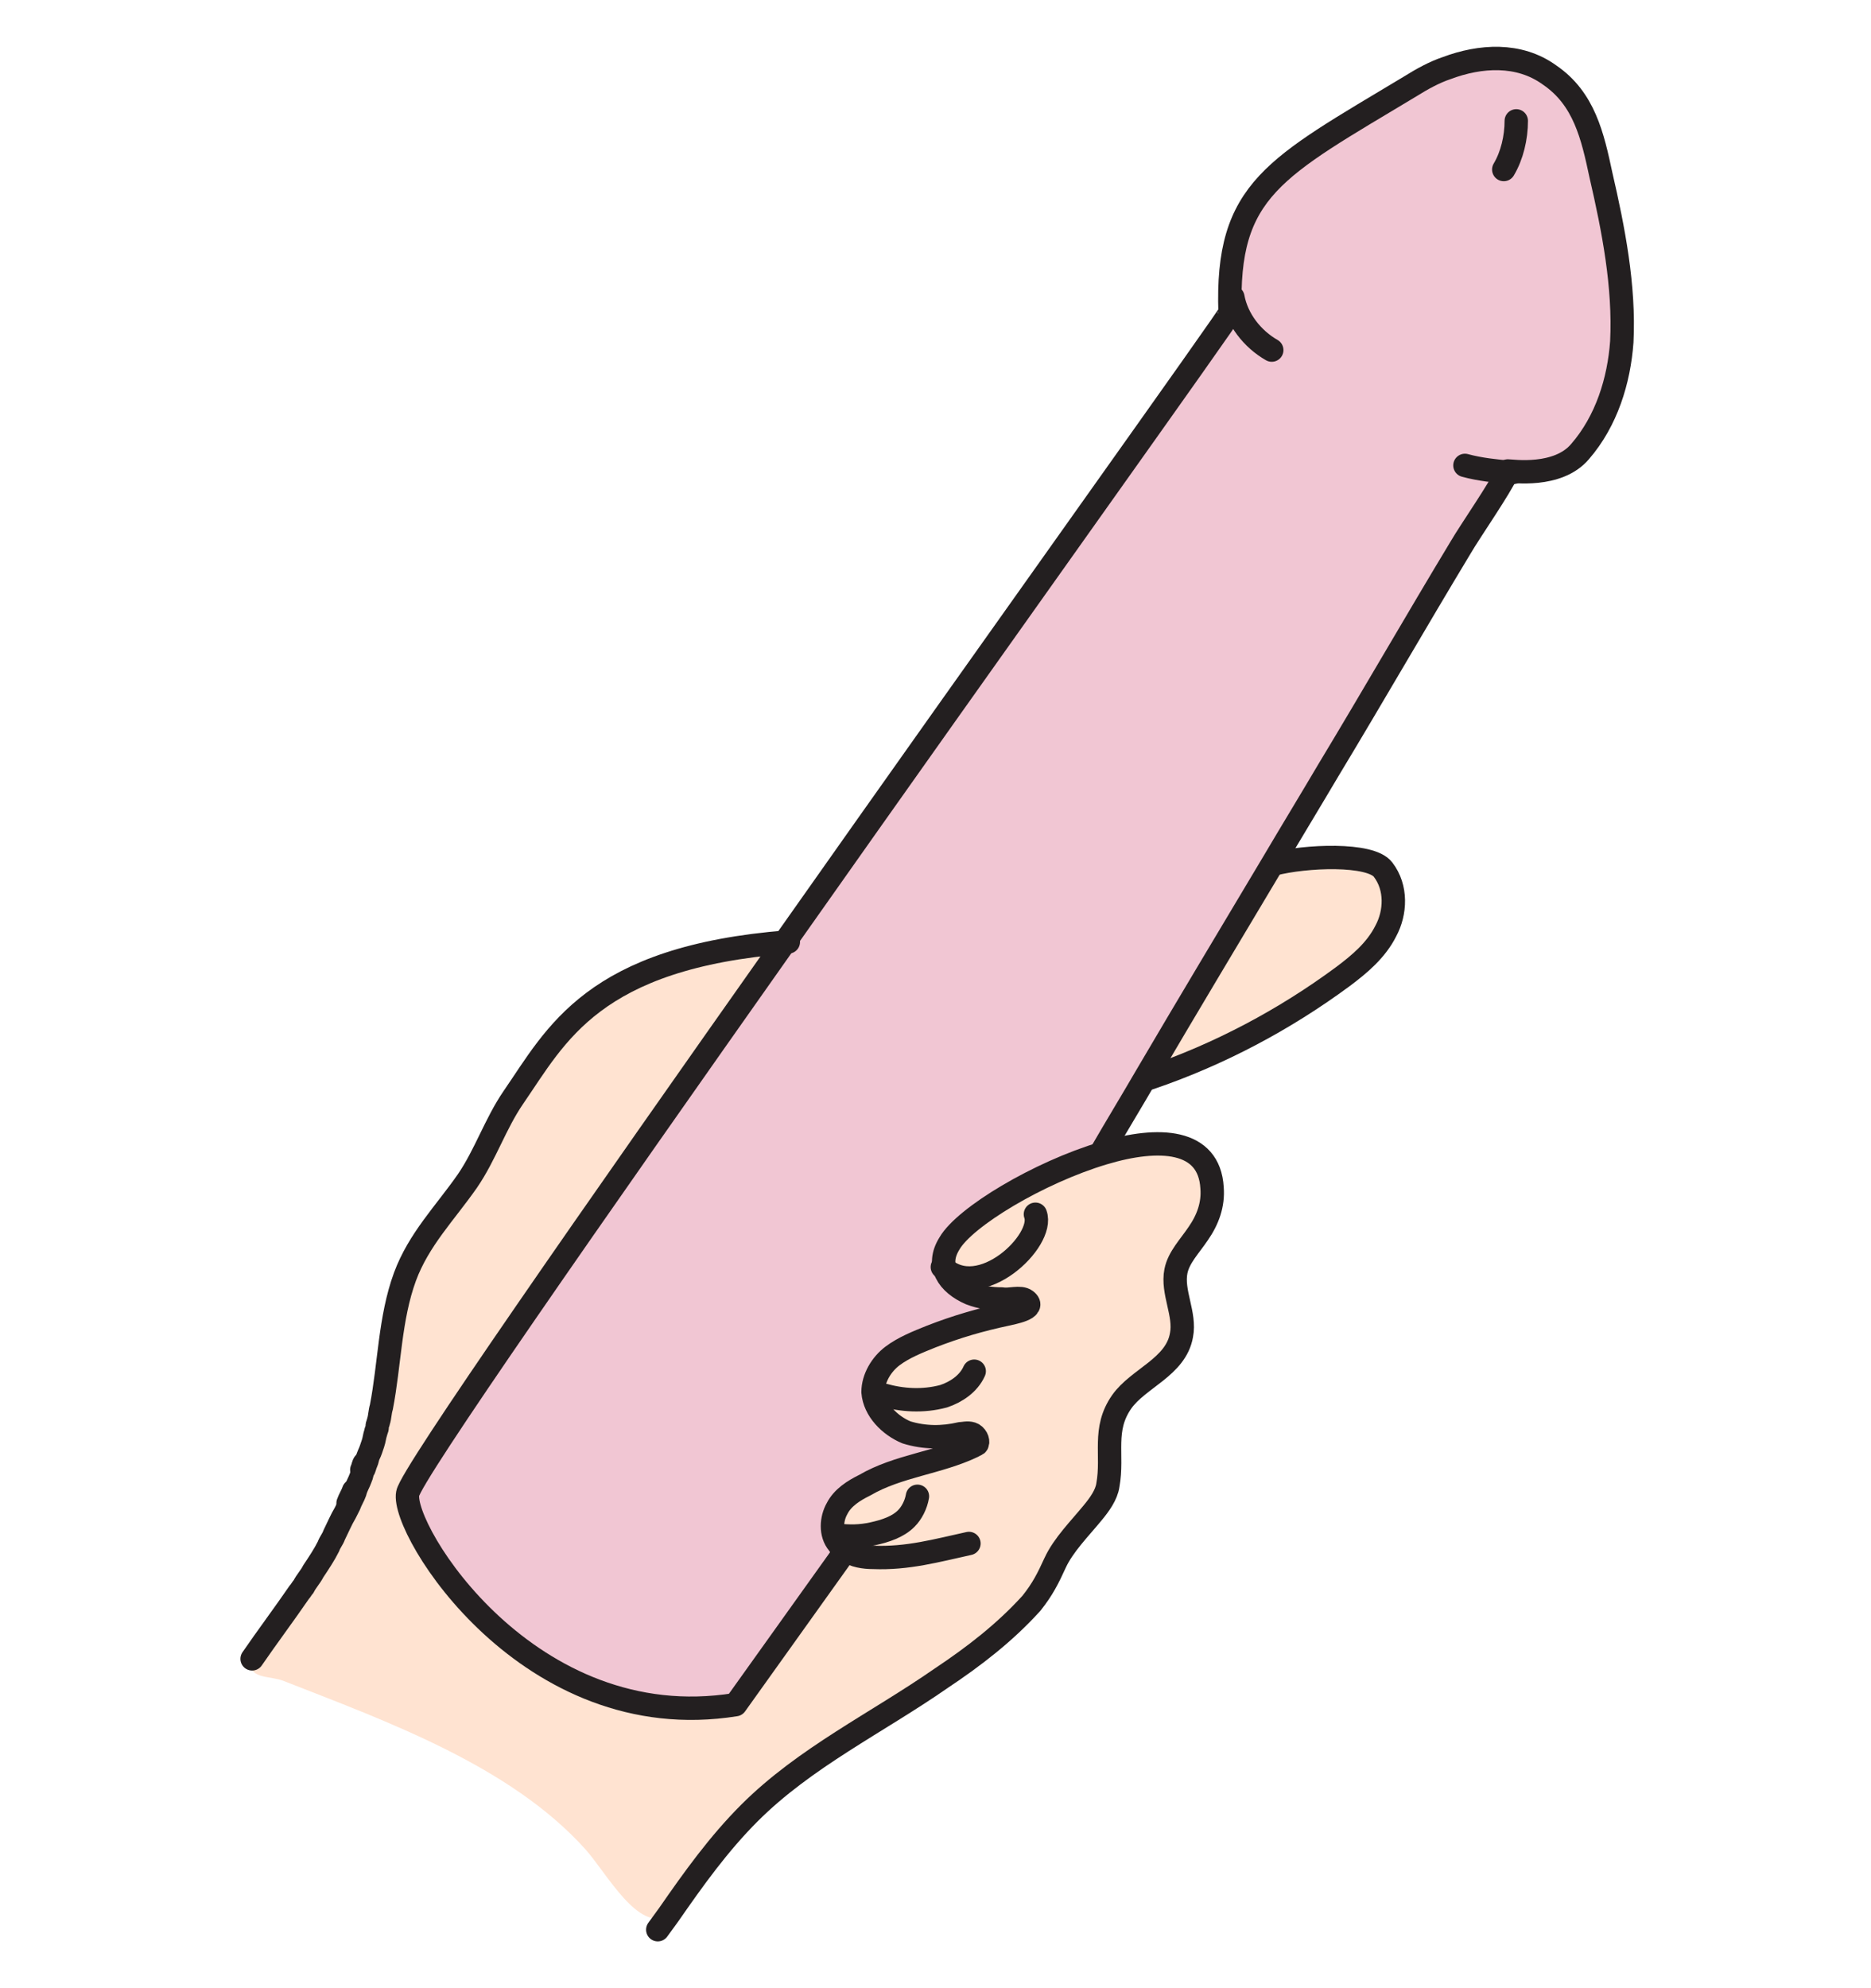 <svg width="32" height="34" viewBox="0 0 32 34" fill="none" xmlns="http://www.w3.org/2000/svg">
<path d="M25.808 8.078C25.641 8.387 25.166 9.099 25 9.384C24.24 10.644 23.503 11.927 22.743 13.186C22.41 13.732 22.101 14.255 21.793 14.777C21.08 15.989 20.367 17.177 19.631 18.413C19.369 18.84 19.108 19.292 18.846 19.719C17.73 20.052 16.494 20.812 16.209 21.264C15.972 21.644 16.186 21.953 16.566 22.119C16.732 22.19 16.922 22.214 17.112 22.214C17.231 22.214 17.421 22.166 17.516 22.238C17.73 22.38 17.302 22.451 17.183 22.475C16.732 22.57 16.328 22.689 15.9 22.855C15.663 22.95 15.425 23.022 15.235 23.188C15.045 23.33 14.903 23.568 14.903 23.806C14.926 24.114 15.164 24.376 15.473 24.495C15.758 24.613 16.09 24.59 16.399 24.518C16.471 24.495 16.542 24.495 16.59 24.518C16.661 24.542 16.708 24.613 16.684 24.685C16.661 24.708 16.637 24.732 16.613 24.732C16.019 25.017 15.354 25.065 14.76 25.397C14.57 25.492 14.404 25.635 14.285 25.801C14.19 25.991 14.166 26.229 14.309 26.395C14.356 26.443 14.404 26.49 14.451 26.514L14.356 26.657L12.574 29.151C9.034 29.721 6.825 26.181 6.967 25.54C7.039 25.255 10.175 20.741 13.453 16.061C17.136 10.834 21.032 5.393 21.032 5.346C20.961 3.207 21.793 2.851 24.121 1.473C24.311 1.354 24.525 1.259 24.738 1.164C25.309 0.95 25.974 0.903 26.497 1.283C27.09 1.687 27.233 2.328 27.376 2.994C27.59 3.92 27.779 4.894 27.732 5.844C27.684 6.51 27.471 7.199 27.019 7.721C26.663 8.173 25.879 8.078 25.808 8.078Z" fill="#F1C6D3"/>
<path d="M23.648 14.872C23.886 15.158 23.862 15.585 23.696 15.918C23.529 16.25 23.244 16.488 22.959 16.702C21.961 17.438 20.845 18.032 19.657 18.436L19.609 18.412C20.322 17.201 21.035 16.013 21.771 14.777C22.318 14.635 23.411 14.587 23.648 14.872Z" fill="#FFE3D1"/>
<path d="M14.476 26.538C14.429 26.514 14.357 26.466 14.334 26.419C14.191 26.252 14.215 25.991 14.31 25.825C14.405 25.635 14.595 25.516 14.785 25.421C15.355 25.088 16.044 25.041 16.638 24.756C16.662 24.732 16.709 24.732 16.709 24.708C16.733 24.661 16.686 24.566 16.614 24.542C16.543 24.518 16.472 24.542 16.424 24.542C16.115 24.613 15.807 24.613 15.498 24.518C15.213 24.399 14.951 24.138 14.928 23.829C14.928 23.591 15.07 23.354 15.26 23.211C15.45 23.069 15.688 22.974 15.925 22.879C16.353 22.712 16.757 22.594 17.208 22.499C17.303 22.475 17.731 22.404 17.541 22.261C17.446 22.19 17.256 22.261 17.137 22.237C16.947 22.237 16.781 22.214 16.591 22.142C16.21 21.976 15.997 21.667 16.234 21.287C16.496 20.836 17.755 20.075 18.871 19.743C19.822 19.458 20.677 19.505 20.724 20.337C20.748 20.622 20.653 20.883 20.487 21.121C20.344 21.334 20.154 21.525 20.107 21.762C20.035 22.119 20.273 22.499 20.202 22.855C20.107 23.401 19.465 23.591 19.18 23.995C18.848 24.471 19.038 24.898 18.943 25.421C18.919 25.587 18.8 25.753 18.681 25.896C18.468 26.157 18.182 26.442 18.04 26.751C17.921 27.013 17.826 27.203 17.636 27.44C17.184 27.939 16.662 28.343 16.092 28.723C14.999 29.483 13.763 30.078 12.813 31.028C12.29 31.55 11.863 32.144 11.435 32.762C10.912 33.047 10.39 32.049 10.01 31.622C8.727 30.196 6.612 29.436 4.854 28.747C4.617 28.652 4.308 28.723 4.26 28.438C4.213 28.201 4.902 27.488 5.115 27.203C5.139 27.179 5.163 27.131 5.187 27.108C5.234 27.013 5.306 26.941 5.353 26.846C5.448 26.704 5.519 26.561 5.614 26.419C5.662 26.348 5.686 26.3 5.709 26.229C5.781 26.11 5.852 25.991 5.899 25.849C5.923 25.801 5.947 25.753 5.971 25.706C5.994 25.635 6.042 25.564 6.066 25.492C6.09 25.421 6.137 25.35 6.161 25.255C6.185 25.207 6.208 25.16 6.208 25.112C6.232 25.064 6.232 25.017 6.256 24.993C6.28 24.946 6.28 24.898 6.303 24.851C6.327 24.779 6.351 24.708 6.375 24.661C6.398 24.589 6.422 24.542 6.422 24.471C6.422 24.447 6.446 24.399 6.446 24.376C6.446 24.352 6.47 24.328 6.47 24.28C6.493 24.209 6.517 24.114 6.517 24.043C6.66 23.306 6.66 22.522 6.921 21.81C7.159 21.168 7.61 20.717 7.99 20.17C8.299 19.719 8.465 19.196 8.774 18.745C9.511 17.676 10.128 16.369 13.478 16.084C10.176 20.764 7.04 25.255 6.992 25.564C6.874 26.181 9.059 29.745 12.599 29.175L14.381 26.68L14.476 26.538Z" fill="#FFE3D1"/>
<path d="M12.769 31.004C12.341 31.432 11.889 32.477 11.391 32.738C11.818 32.12 12.246 31.527 12.769 31.004Z" fill="#FFE3D1"/>
<path d="M6.445 24.376C6.445 24.352 6.469 24.329 6.469 24.281C6.445 24.329 6.445 24.352 6.445 24.376Z" fill="#FFE3D1"/>
<path d="M6.352 24.661C6.375 24.59 6.399 24.542 6.399 24.471C6.399 24.542 6.375 24.613 6.352 24.661Z" fill="#FFE3D1"/>
<path d="M6.234 25.017C6.258 24.97 6.258 24.922 6.282 24.875C6.282 24.922 6.258 24.97 6.234 25.017Z" fill="#FFE3D1"/>
<path d="M6.133 25.255C6.157 25.207 6.18 25.16 6.18 25.112C6.18 25.184 6.157 25.231 6.133 25.255Z" fill="#FFE3D1"/>
<path d="M5.875 25.825C5.899 25.778 5.923 25.73 5.946 25.683C5.923 25.754 5.899 25.801 5.875 25.825Z" fill="#FFE3D1"/>
<path d="M5.689 26.205C5.665 26.276 5.618 26.324 5.594 26.395C5.618 26.324 5.641 26.276 5.689 26.205Z" fill="#FFE3D1"/>
<path d="M6.188 25.136C6.211 25.089 6.211 25.041 6.235 25.018" stroke="#231F20" stroke-width="0.4" stroke-linecap="round" stroke-linejoin="round"/>
<path d="M5.953 25.706C5.977 25.635 6.024 25.564 6.048 25.492" stroke="#231F20" stroke-width="0.4" stroke-linecap="round" stroke-linejoin="round"/>
<path d="M25.933 2.067C25.933 2.352 25.861 2.661 25.719 2.899" stroke="#231F20" stroke-width="0.4" stroke-linecap="round" stroke-linejoin="round"/>
<path d="M16.572 26.395C16.025 26.514 15.527 26.657 14.932 26.633C14.79 26.633 14.6 26.609 14.481 26.514C14.434 26.49 14.362 26.443 14.338 26.395C14.196 26.229 14.22 25.968 14.315 25.801C14.41 25.611 14.6 25.492 14.79 25.398C15.36 25.065 16.049 25.017 16.643 24.732C16.667 24.709 16.714 24.709 16.714 24.685C16.738 24.637 16.691 24.542 16.619 24.518C16.548 24.495 16.477 24.518 16.429 24.518C16.12 24.59 15.812 24.59 15.503 24.495C15.218 24.376 14.956 24.114 14.932 23.806C14.932 23.568 15.075 23.331 15.265 23.188C15.455 23.045 15.693 22.95 15.93 22.855C16.358 22.689 16.762 22.57 17.213 22.475C17.308 22.451 17.736 22.38 17.546 22.238C17.451 22.166 17.261 22.238 17.142 22.214C16.952 22.214 16.786 22.19 16.596 22.119C16.215 21.953 16.002 21.644 16.239 21.264C16.5 20.812 17.76 20.052 18.876 19.719C19.827 19.434 20.682 19.482 20.73 20.313C20.753 20.598 20.658 20.86 20.492 21.097C20.349 21.311 20.159 21.501 20.112 21.739C20.041 22.095 20.278 22.475 20.207 22.832C20.112 23.378 19.47 23.568 19.185 23.972C18.853 24.447 19.043 24.875 18.948 25.398C18.924 25.564 18.805 25.73 18.686 25.873C18.473 26.134 18.187 26.419 18.045 26.728C17.926 26.989 17.831 27.179 17.641 27.417C17.189 27.916 16.667 28.32 16.097 28.7C15.004 29.46 13.768 30.054 12.818 31.004C12.295 31.527 11.868 32.121 11.44 32.739C11.369 32.834 11.321 32.905 11.25 33" stroke="#231F20" stroke-width="0.4" stroke-linecap="round" stroke-linejoin="round"/>
<path d="M13.483 16.108C10.133 16.37 9.516 17.7 8.779 18.769C8.47 19.221 8.304 19.743 7.995 20.195C7.615 20.741 7.163 21.193 6.926 21.834C6.665 22.547 6.665 23.331 6.522 24.067C6.498 24.139 6.498 24.234 6.474 24.305C6.474 24.329 6.451 24.352 6.451 24.4C6.451 24.448 6.427 24.471 6.427 24.495C6.403 24.566 6.403 24.614 6.379 24.685C6.356 24.756 6.332 24.828 6.308 24.875C6.284 24.923 6.284 24.97 6.261 25.018C6.237 25.065 6.237 25.113 6.213 25.137C6.189 25.184 6.189 25.232 6.166 25.279C6.142 25.35 6.094 25.422 6.071 25.517C6.047 25.588 5.999 25.659 5.976 25.73C5.952 25.778 5.928 25.825 5.904 25.873C5.833 25.992 5.785 26.11 5.714 26.253C5.69 26.324 5.643 26.372 5.619 26.443C5.548 26.586 5.453 26.728 5.358 26.871C5.31 26.966 5.239 27.037 5.192 27.132C5.168 27.156 5.144 27.203 5.12 27.227C4.859 27.607 4.574 27.987 4.312 28.368" stroke="#231F20" stroke-width="0.4" stroke-linecap="round" stroke-linejoin="round"/>
<path d="M18.829 19.719C19.09 19.268 19.351 18.84 19.613 18.389C20.325 17.177 21.038 15.989 21.775 14.754C22.084 14.231 22.416 13.685 22.725 13.162C23.485 11.903 24.222 10.62 24.982 9.361C25.148 9.076 25.647 8.363 25.79 8.054C25.861 8.054 26.645 8.173 27.025 7.721C27.477 7.199 27.69 6.51 27.738 5.844C27.785 4.894 27.595 3.92 27.381 2.994C27.239 2.328 27.096 1.687 26.503 1.283C25.98 0.903 25.315 0.95 24.744 1.164C24.531 1.235 24.317 1.354 24.127 1.473C21.798 2.875 20.967 3.231 21.038 5.346C21.038 5.393 17.142 10.834 13.459 16.061C10.157 20.741 7.021 25.231 6.973 25.54C6.855 26.158 9.04 29.721 12.58 29.151L14.362 26.657" stroke="#231F20" stroke-width="0.4" stroke-linecap="round" stroke-linejoin="round"/>
<path d="M19.664 18.436C20.852 18.032 21.969 17.438 22.966 16.702C23.252 16.488 23.537 16.25 23.703 15.918C23.869 15.609 23.893 15.181 23.655 14.872C23.442 14.587 22.325 14.635 21.779 14.777" stroke="#231F20" stroke-width="0.4" stroke-linecap="round" stroke-linejoin="round"/>
<path d="M21.751 5.987C21.419 5.797 21.157 5.464 21.086 5.084" stroke="#231F20" stroke-width="0.4" stroke-linecap="round" stroke-linejoin="round"/>
<path d="M25.055 7.959C25.316 8.03 25.577 8.054 25.815 8.078C25.839 8.078 25.863 8.078 25.886 8.078" stroke="#231F20" stroke-width="0.4" stroke-linecap="round" stroke-linejoin="round"/>
<path d="M16.117 21.668C16.759 22.285 17.875 21.216 17.709 20.765" stroke="#231F20" stroke-width="0.4" stroke-linecap="round" stroke-linejoin="round"/>
<path d="M14.312 26.253C14.526 26.277 14.716 26.277 14.93 26.229C15.144 26.182 15.358 26.111 15.5 25.968C15.595 25.873 15.667 25.73 15.691 25.588" stroke="#231F20" stroke-width="0.4" stroke-linecap="round" stroke-linejoin="round"/>
<path d="M15.094 23.853C15.426 23.948 15.783 23.972 16.139 23.877C16.353 23.806 16.567 23.663 16.662 23.449" stroke="#231F20" stroke-width="0.4" stroke-linecap="round" stroke-linejoin="round"/>
</svg>
